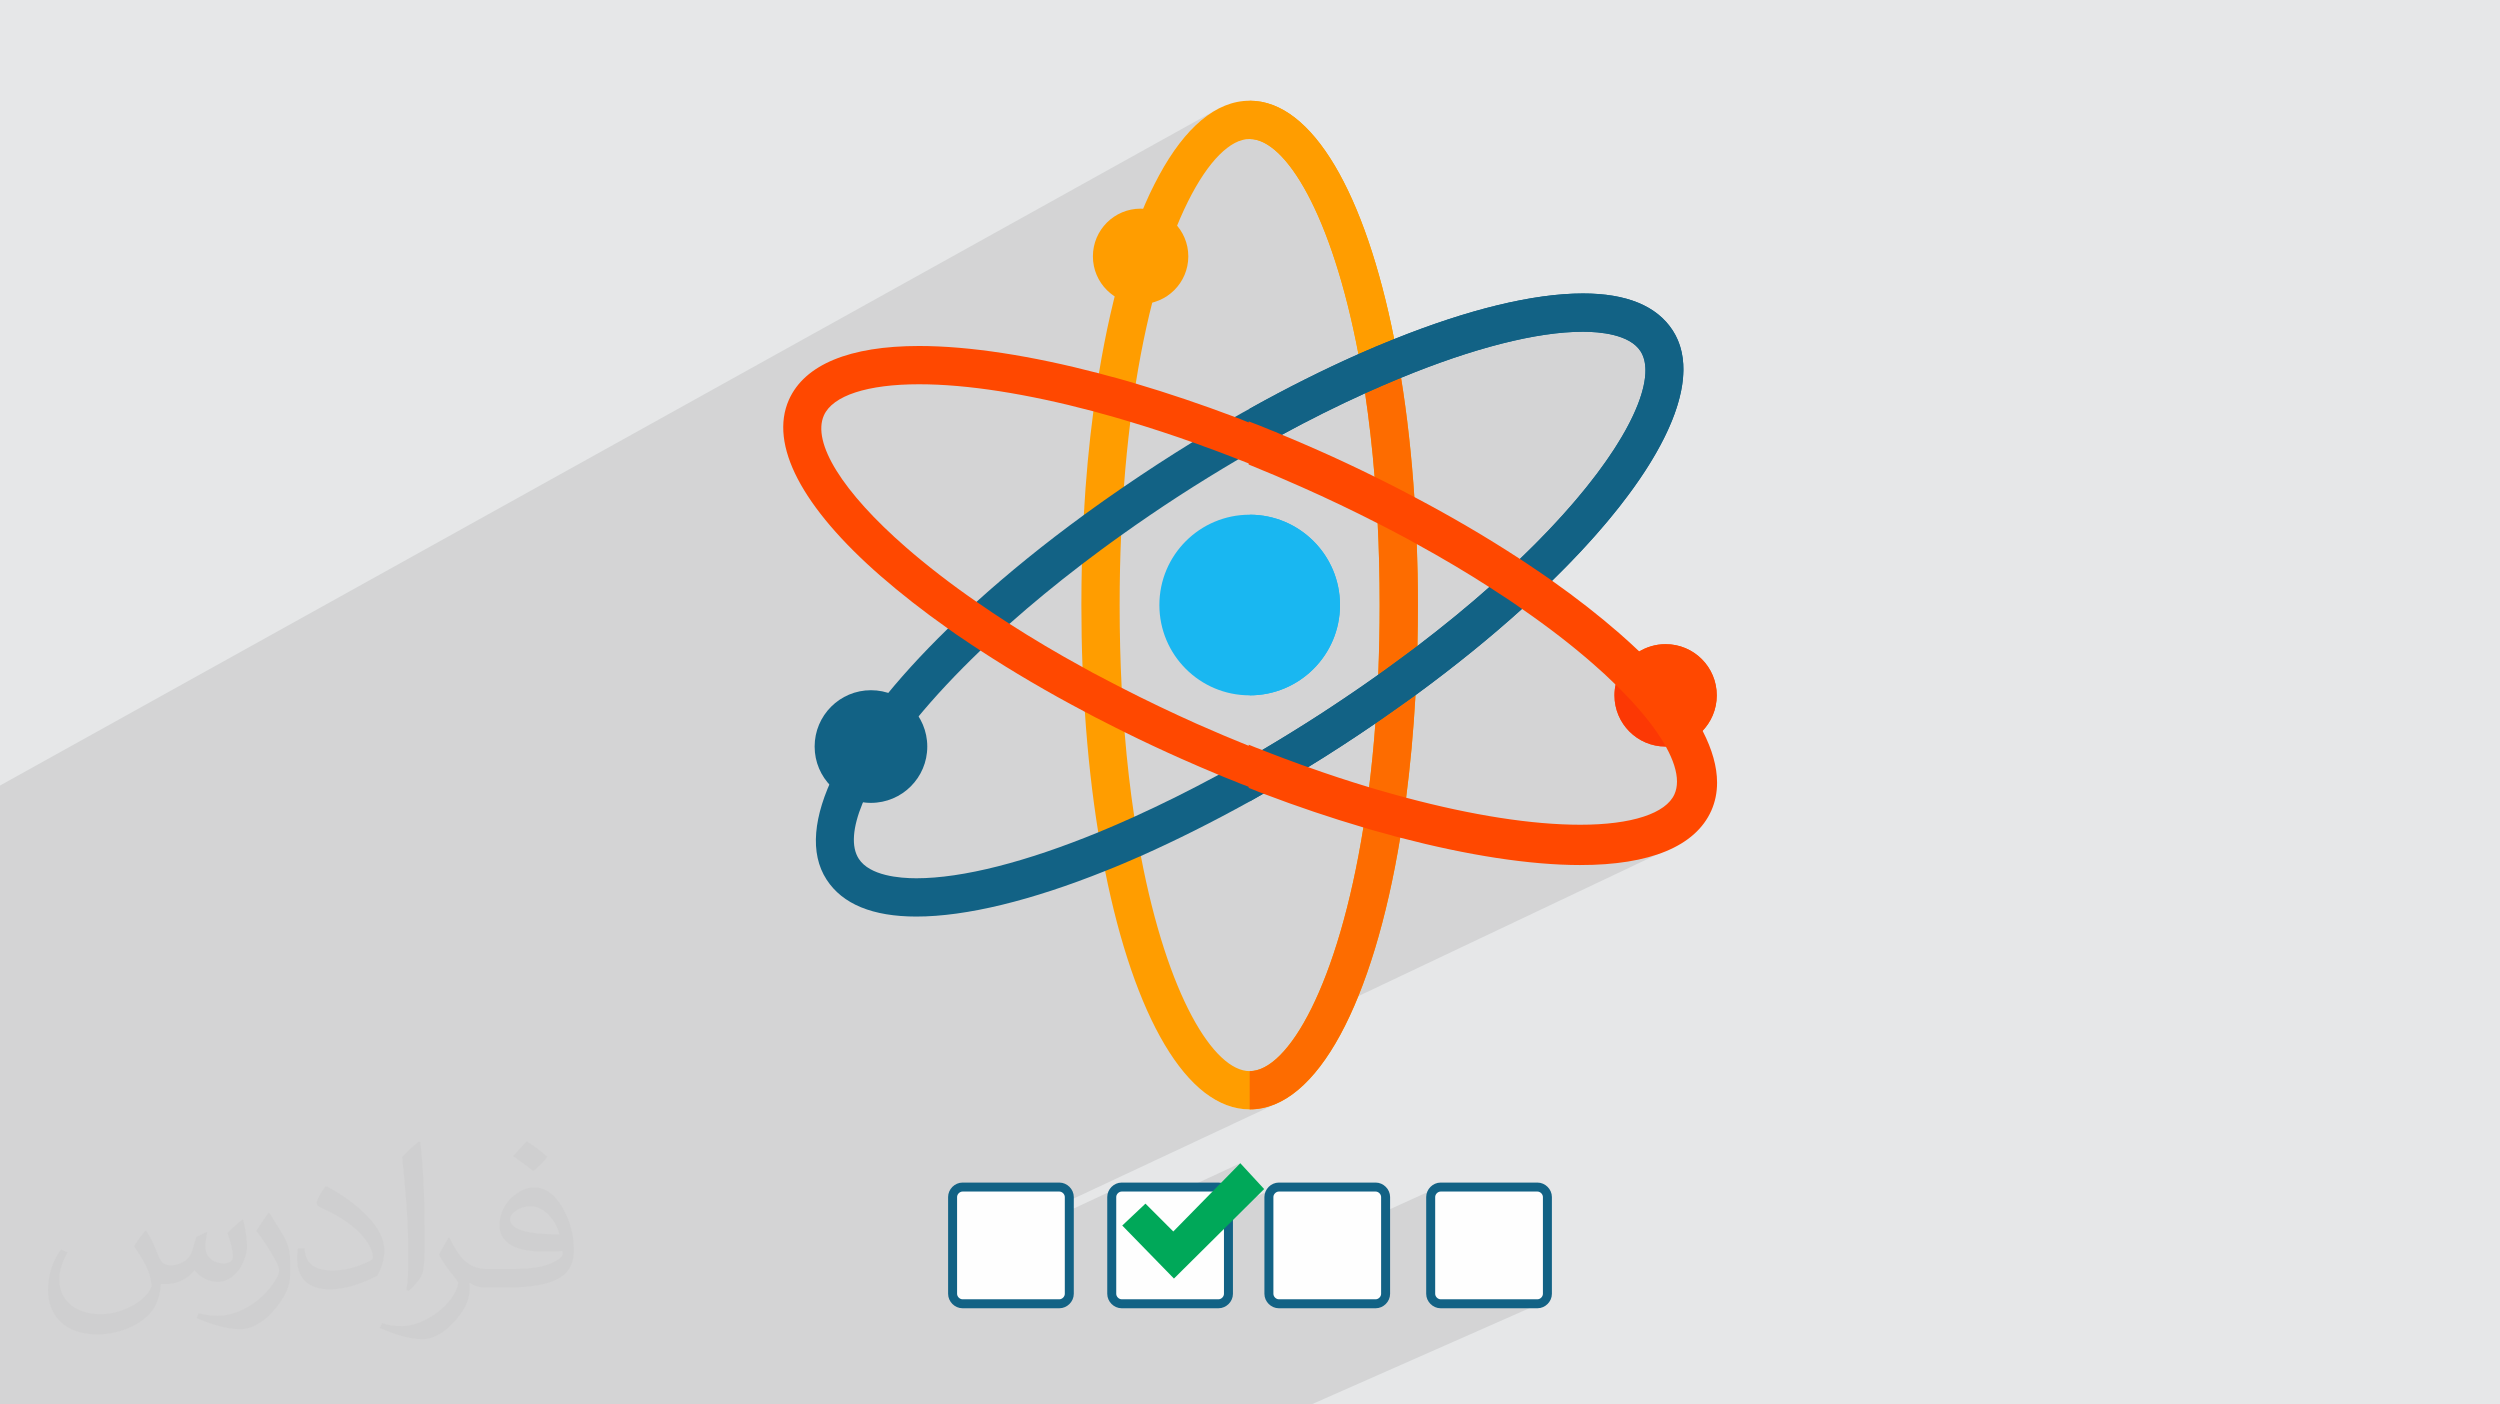 <?xml version="1.0" encoding="UTF-8"?>
<!DOCTYPE svg PUBLIC "-//W3C//DTD SVG 1.1//EN" "http://www.w3.org/Graphics/SVG/1.1/DTD/svg11.dtd">
<!-- Creator: CorelDRAW -->
<svg xmlns="http://www.w3.org/2000/svg" xml:space="preserve" width="94.192mm" height="52.917mm" version="1.1" style="shape-rendering:geometricPrecision; text-rendering:geometricPrecision; image-rendering:optimizeQuality; fill-rule:evenodd; clip-rule:evenodd"
viewBox="0 0 9419.16 5291.66"
 xmlns:xlink="http://www.w3.org/1999/xlink"
 xmlns:xodm="http://www.corel.com/coreldraw/odm/2003">
 <defs>
  <style type="text/css">
   <![CDATA[
    .str0 {stroke:#126285;stroke-width:33.86;stroke-miterlimit:22.926}
    .str1 {stroke:#FF4800;stroke-width:7.62;stroke-miterlimit:10}
    .fil4 {fill:#00A859}
    .fil0 {fill:#E6E7E8}
    .fil3 {fill:#FEFEFE}
    .fil7 {fill:#126285;fill-rule:nonzero}
    .fil5 {fill:#19B7F1;fill-rule:nonzero}
    .fil8 {fill:#1B95A2;fill-rule:nonzero}
    .fil12 {fill:#FC3804;fill-rule:nonzero}
    .fil10 {fill:#FC611F;fill-rule:nonzero}
    .fil9 {fill:#FD6C00;fill-rule:nonzero}
    .fil11 {fill:#FF4800;fill-rule:nonzero}
    .fil6 {fill:#FF9D00;fill-rule:nonzero}
    .fil2 {fill:#373435;fill-opacity:0.031}
    .fil1 {fill:#373435;fill-opacity:0.102}
   ]]>
  </style>
 </defs>
 <g id="Layer_x0020_1">
  <polygon class="fil0" points="-0,0 9419.16,0 9419.16,5291.66 -0,5291.66 "/>
  <polygon class="fil1" points="3670.16,5291.66 3619.67,5291.66 3396.4,5291.66 3279.45,5291.66 3173.49,5291.66 3166,5291.66 3083.91,5291.66 3034.36,5291.66 2817.63,5291.66 2808.13,5291.66 2716.55,5291.66 2692.28,5291.66 2514.48,5291.66 2465.93,5291.66 2388.44,5291.66 2337.31,5291.66 2070.75,5291.66 1937.8,5291.66 1890.21,5291.66 1872.95,5291.66 1679.69,5291.66 1571.25,5291.66 1509.1,5291.66 1508.07,5291.66 1507.05,5291.66 1506.01,5291.66 1505.92,5291.66 1504.95,5291.66 1503.89,5291.66 1502.82,5291.66 1502.64,5291.66 1500.64,5291.66 1499.55,5291.66 1499.28,5291.66 1498.43,5291.66 1497.33,5291.66 1496.21,5291.66 1495.81,5291.66 1495.07,5291.66 1493.91,5291.66 1492.77,5291.66 1492.27,5291.66 1491.61,5291.66 1490.43,5291.66 1489.25,5291.66 1488.66,5291.66 1488.07,5291.66 1486.87,5291.66 1485.68,5291.66 1484.95,5291.66 1481.99,5291.66 1481.15,5291.66 1480.76,5291.66 1478.24,5291.66 1477.28,5291.66 1474.4,5291.66 1473.31,5291.66 1473.12,5291.66 1471.82,5291.66 1470.5,5291.66 1469.27,5291.66 1469.19,5291.66 1467.86,5291.66 1466.49,5291.66 1465.16,5291.66 1465.12,5291.66 1463.8,5291.66 1462.44,5291.66 1461.06,5291.66 1460.93,5291.66 1459.69,5291.66 1458.29,5291.66 1456.89,5291.66 1455.48,5291.66 1454.08,5291.66 1452.64,5291.66 1452.24,5291.66 1451.21,5291.66 1449.77,5291.66 1448.32,5291.66 1447.79,5291.66 1446.85,5291.66 1445.38,5291.66 1443.9,5291.66 1443.24,5291.66 1442.43,5291.66 1440.92,5291.66 1439.42,5291.66 1438.62,5291.66 1437.9,5291.66 1436.39,5291.66 1434.87,5291.66 1433.92,5291.66 1433.31,5291.66 1431.77,5291.66 1430.22,5291.66 1429.13,5291.66 1428.67,5291.66 1427.09,5291.66 1425.51,5291.66 1424.26,5291.66 1422.18,5291.66 1419.31,5291.66 1418.82,5291.66 1415.43,5291.66 1414.27,5291.66 1411.99,5291.66 1411.3,5291.66 1408.52,5291.66 1405.03,5291.66 1403.99,5291.66 1401.48,5291.66 1398.74,5291.66 1397.91,5291.66 1394.31,5291.66 1393.38,5291.66 1390.64,5291.66 1387.98,5291.66 1386.97,5291.66 1383.26,5291.66 1382.47,5291.66 1379.49,5291.66 1375.71,5291.66 1371.89,5291.66 1364.14,5291.66 1360.22,5291.66 1359.72,5291.66 1356.26,5291.66 1353.86,5291.66 1352.25,5291.66 1348.22,5291.66 1347.9,5291.66 1344.17,5291.66 1341.88,5291.66 1340.07,5291.66 1331.92,5291.66 1331.78,5291.66 1329.6,5291.66 1327.58,5291.66 1323.34,5291.66 1319.09,5291.66 1317.01,5291.66 1314.79,5291.66 1310.62,5291.66 1310.45,5291.66 1306.07,5291.66 1301.68,5291.66 1297.6,5291.66 1297.25,5291.66 1292.79,5291.66 1288.6,5291.66 1288.3,5291.66 1284.31,5291.66 1283.76,5291.66 1279.19,5291.66 1277.55,5291.66 1274.59,5291.66 1270.71,5291.66 1269.97,5291.66 1265.32,5291.66 1260.62,5291.66 1256.85,5291.66 1255.9,5291.66 1251.14,5291.66 1249.81,5291.66 1246.36,5291.66 1242.68,5291.66 1241.52,5291.66 1236.68,5291.66 1235.52,5291.66 1231.79,5291.66 1226.9,5291.66 1221.94,5291.66 1220.97,5291.66 1216.97,5291.66 1213.57,5291.66 1211.96,5291.66 1206.93,5291.66 1206.11,5291.66 1201.86,5291.66 1198.59,5291.66 1196.77,5291.66 1191.62,5291.66 1191.01,5291.66 1186.46,5291.66 1176.06,5291.66 1175.64,5291.66 1170.81,5291.66 1167.85,5291.66 1165.53,5291.66 1160.21,5291.66 1160.01,5291.66 1154.87,5291.66 1152.08,5291.66 1149.51,5291.66 1144.1,5291.66 1140.08,5291.66 873.31,5291.66 676.81,5291.66 618.42,5291.66 543.12,5291.66 431.62,5291.66 405.39,5291.66 403.55,5291.66 329.3,5291.66 132.09,5291.66 123.98,5291.66 111.95,5291.66 105.49,5291.66 13.28,5291.66 -0,5291.66 -0,5211.8 -0,5208.85 -0,5200.41 -0,5199.03 -0,5177.77 -0,5175.48 -0,5159.86 -0,5140.85 -0,5110.47 -0,5091.18 -0,5034.07 -0,5029.87 -0,4994.18 -0,4993.56 -0,4987.66 -0,4984.63 -0,4981.06 -0,4977.95 -0,4973.47 -0,4971.62 -0,4966.62 -0,4964.25 -0,4963.74 -0,4957.54 -0,4957.48 -0,4956.5 -0,4950.49 -0,4947.7 -0,4944.17 -0,4940.09 -0,4936.95 -0,4933.81 -0,4928.23 -0,4926.84 -0,4920.54 -0,4919.64 -0,4919.53 -0,4918.29 -0,4912.17 -0,4910.91 -0,4910.71 -0,4905.11 -0,4904.19 -0,4902.6 -0,4897.93 -0,4895.19 -0,4892.25 -0,4889.08 -0,4888.32 -0,4881.06 -0,4880.82 -0,4880.63 -0,4878.79 -0,4873.49 -0,4871.05 -0,4865.95 -0,4863.53 -0,4858.51 -0,4855.98 -0,4849.91 -0,4848.79 -0,4842.28 -0,4841.34 -0,4841.09 -0,4834.73 -0,4834.24 -0,4830.35 -0,4826.8 -0,4823.48 -0,4819.16 -0,4815.88 -0,4811.66 -0,4808.6 -0,4808.2 -0,4801.56 -0,4801.25 -0,4794.92 -0,4794.62 -0,4789.73 -0,4787.53 -0,4782.71 -0,4780.3 -0,4775.58 -0,4772.85 -0,4768.65 -0,4768.4 -0,4767.08 -0,4765.99 -0,4761.76 -0,4757.6 -0,4754.54 -0,4750.29 -0,4747.8 -0,4742.76 -0,4740.82 -0,4736.05 -0,4733.26 -0,4728.83 -0,4727.44 -0,4722.28 -0,4717.1 -0,4715.55 -0,4710.26 -0,4708.63 -0,4703.37 -0,4703.32 -0,4702.05 -0,4696.26 -0,4696.25 -0,4689.81 -0,4687.18 -0,4683.38 -0,4678.03 -0,4676.74 -0,4671.81 -0,4669.95 -0,4665.09 -0,4662.93 -0,4658.52 -0,4655.81 -0,4639.58 -0,4639.1 -0,4634.06 -0,4632.34 -0,4631.51 -0,4627.52 -0,4625.94 -0,4620.83 -0,4620.4 -0,4614.68 -0,4609.33 -0,4608.65 -0,4604.6 -0,4602.14 -0,4598.22 -0,4595.81 -0,4591.82 -0,4589.31 -0,4585.39 -0,4581.45 -0,4580.28 -0,4578.94 -0,4573.8 -0,4571.84 -0,4566.68 -0,4565.33 -0,4565 -0,4559.96 -0,4558.35 -0,4553.12 -0,4552.05 -0,4546.21 -0,4545.95 -0,4545.11 -0,4539.71 -0,4539.63 -0,4539.43 -0,4539.03 -0,4533.25 -0,4533.15 -0,4533 -0,4532.75 -0,4532.57 -0,4526.75 -0,4526.66 -0,4526.52 -0,4520.64 -0,4520.45 -0,4520.4 -0,4520.24 -0,4514.25 -0,4479.01 -0,4405.71 -0,4395.14 -0,4382.17 -0,4371.42 -0,4353.19 -0,4352.22 -0,4346.58 -0,4286.31 -0,4257 -0,4237.08 -0,4214.07 -0,4196.45 -0,4191.61 -0,4180.42 -0,4178.82 -0,4172.55 -0,4092.02 -0,4067.6 -0,4051.42 -0,4039.26 -0,4038.15 -0,4030.07 -0,4028.56 -0,4028.39 -0,4026.96 -0,3932.71 -0,3858.61 -0,3755.48 -0,3635.98 -0,3499.19 -0,3493.46 -0,3402.98 -0,3338.4 -0,3239.5 -0,3225.84 -0,3157.67 -0,3143.75 -0,3129.63 -0,3120.45 -0,3106.3 -0,3087.2 -0,2959.68 4581.86,414.14 4568.36,422.13 4554.99,430.93 4541.73,440.52 4528.61,450.89 4515.62,462.04 4502.76,473.95 4490.03,486.63 4477.45,500.06 4465,514.23 4452.7,529.14 4440.55,544.78 4428.54,561.14 4416.68,578.21 4404.98,595.98 4393.44,614.46 4382.05,633.62 4370.83,653.46 4359.77,673.98 4348.88,695.16 4341.36,710.46 4650.81,539.69 4659.26,535.47 4667.64,531.89 4675.95,528.96 4684.19,526.67 4692.36,525.04 4700.44,524.06 4708.43,523.73 4721.14,524.56 4734.07,527.03 4747.19,531.14 4760.49,536.89 4773.94,544.26 4787.52,553.26 4801.22,563.86 4815,576.08 4828.86,589.9 4842.76,605.31 4856.68,622.3 4870.62,640.88 4884.54,661.04 4898.42,682.76 4912.24,706.04 4925.99,730.87 4939.64,757.26 4953.16,785.18 4966.55,814.64 4979.77,845.63 4992.81,878.14 5005.64,912.16 5018.25,947.69 5030.61,984.73 5042.7,1023.25 5054.5,1063.27 5065.99,1104.77 5077.16,1147.74 5087.97,1192.18 5098.4,1238.08 5108.44,1285.44 5118.07,1334.25 4490.89,1665.59 4492.29,1666.09 4484.21,1671.1 4476.13,1676.11 4468.05,1681.14 4459.98,1686.17 4451.9,1691.22 4443.82,1696.28 4435.74,1701.35 4427.66,1706.44 4419.59,1711.55 4411.51,1716.68 4403.43,1721.82 4395.35,1726.99 4387.27,1732.18 4379.19,1737.39 4371.11,1742.62 4363.03,1747.88 4354.83,1753.23 4346.66,1758.57 4338.51,1763.92 4330.38,1769.27 4322.28,1774.61 4314.2,1779.96 4306.14,1785.31 4298.11,1790.67 4290.09,1796.02 4282.1,1801.38 4274.13,1806.75 4266.17,1812.11 4258.24,1817.49 4250.32,1822.86 4242.41,1828.25 4234.53,1833.64 4085,1912.53 4084.86,1914.78 4084.11,1927.53 4083.38,1940.31 4069.45,1950.51 4055.61,1960.72 4041.84,1970.93 4028.15,1981.14 4014.55,1991.37 4001.02,2001.59 3987.58,2011.82 3974.22,2022.05 3960.94,2032.29 3947.75,2042.53 3934.63,2052.77 3921.6,2063.01 3908.66,2073.26 3895.8,2083.5 3883.02,2093.74 3870.33,2103.99 3857.73,2114.23 3845.21,2124.47 3832.78,2134.71 3820.43,2144.95 3808.17,2155.18 3796,2165.41 3783.92,2175.64 3771.93,2185.86 3760.02,2196.08 3751.75,2203.23 4886.23,1607.74 4906.34,1597.2 4926.39,1586.8 4946.4,1576.53 4966.35,1566.41 4986.25,1556.43 5006.09,1546.59 5025.87,1536.89 5045.6,1527.34 5065.26,1517.93 5084.86,1508.66 5104.4,1499.53 5123.87,1490.55 5143.27,1481.71 5144.98,1493.47 5278.72,1423.33 5303.93,1413.07 5328.96,1403.09 5353.8,1393.41 5378.45,1384.01 5402.9,1374.91 5427.14,1366.11 5451.17,1357.61 5474.98,1349.41 5498.57,1341.51 5521.92,1333.92 5545.04,1326.64 5567.91,1319.68 5590.54,1313.03 5612.9,1306.69 5635,1300.68 5656.83,1294.99 5678.38,1289.62 5699.65,1284.59 5720.63,1279.88 5741.31,1275.5 5761.69,1271.46 5781.76,1267.76 5801.51,1264.4 5820.94,1261.38 5840.04,1258.71 5858.81,1256.38 5877.23,1254.41 5895.31,1252.79 5913.03,1251.53 5930.39,1250.62 5947.38,1250.07 5964,1249.89 5976.39,1250.01 5989.77,1250.42 6003.94,1251.19 6018.74,1252.38 6033.99,1254.05 6049.51,1256.27 6065.13,1259.11 6080.66,1262.63 6095.94,1266.91 6110.79,1271.99 6125.03,1277.95 6138.48,1284.86 6150.97,1292.78 6162.32,1301.78 6172.36,1311.92 6180.9,1323.26 6181.32,1323.9 6181.73,1324.55 6182.13,1325.2 6182.53,1325.86 6182.93,1326.52 6183.32,1327.19 6183.71,1327.86 6184.09,1328.53 6184.18,1328.68 6184.2,1328.73 6184.29,1328.89 6184.66,1329.54 6185.02,1330.2 6185.37,1330.87 6185.72,1331.53 6186.07,1332.2 6186.41,1332.88 6186.75,1333.56 6187.08,1334.25 6187.15,1334.38 6187.19,1334.47 6187.52,1335.16 6187.85,1335.86 6188.16,1336.56 6188.48,1337.26 6188.79,1337.97 6189.09,1338.68 6189.39,1339.39 6189.69,1340.11 6189.8,1340.35 6189.85,1340.49 6189.89,1340.59 6190.17,1341.28 6190.44,1341.97 6190.71,1342.66 6190.97,1343.36 6191.23,1344.06 6191.48,1344.77 6191.73,1345.48 6191.98,1346.19 6192.13,1346.58 6192.19,1346.78 6192.22,1346.86 6192.44,1347.52 6192.66,1348.19 6192.87,1348.86 6193.08,1349.53 6193.29,1350.2 6193.49,1350.88 6193.69,1351.56 6193.89,1352.24 6194.14,1353.08 6194.21,1353.35 6194.41,1354.08 6194.61,1354.82 6194.8,1355.56 6194.99,1356.31 6195.18,1357.06 6195.36,1357.81 6195.54,1358.57 6195.71,1359.33 6195.96,1360.44 6196.1,1361.12 6196.25,1361.8 6196.39,1362.48 6196.52,1363.17 6196.66,1363.85 6196.79,1364.54 6196.91,1365.23 6197.04,1365.93 6197.33,1367.64 6197.44,1368.36 6197.56,1369.08 6197.67,1369.8 6197.77,1370.52 6197.88,1371.24 6197.98,1371.97 6198.07,1372.7 6198.17,1373.43 6198.34,1374.9 6198.9,1380.58 6199.07,1382.76 6199.12,1383.48 6199.17,1384.2 6199.21,1384.92 6199.25,1385.64 6199.28,1386.36 6199.31,1387.09 6199.34,1387.82 6199.37,1388.55 6199.42,1390.08 6199.45,1391.42 6199.49,1395.95 6199.43,1400.52 6199.34,1403.47 6199.12,1408.19 6198.93,1411.08 6198.57,1415.8 6198.27,1418.8 6197.74,1423.75 6197.63,1424.67 6197.51,1425.6 6197.39,1426.54 6197.27,1427.47 6197.14,1428.41 6197.01,1429.35 6196.88,1430.3 6196.74,1431.24 6196.61,1432.13 6196.47,1433.03 6196.33,1433.93 6196.19,1434.83 6196.04,1435.73 6195.89,1436.63 6195.74,1437.54 6195.58,1438.45 6195.49,1439 6194.28,1445.53 6193.88,1447.57 6192.56,1453.82 6192.05,1456.06 6190.5,1462.69 6190.33,1463.33 6189.66,1466.01 6188.96,1468.7 6188.24,1471.41 6187.5,1474.13 6186.73,1476.88 6185.93,1479.64 6185.11,1482.42 6184.27,1485.21 6183.13,1488.93 6181.16,1495.04 6180.17,1498.04 6177.83,1504.86 6176.9,1507.49 6174.36,1514.49 6173.66,1516.34 6170.74,1524.02 6170.29,1525.18 6169.83,1526.34 6169.37,1527.5 6168.9,1528.67 6168.43,1529.84 6167.96,1531.01 6167.48,1532.18 6167,1533.36 6163.04,1542.83 6163.03,1542.85 6162.57,1543.92 6162.11,1544.99 6161.65,1546.06 6161.18,1547.14 6160.7,1548.22 6160.23,1549.3 6159.75,1550.38 6159.27,1551.46 6158.43,1553.36 6154.81,1561.35 6153.65,1563.83 6149.87,1571.88 6148.72,1574.25 6144.85,1582.21 6139.72,1592.4 6136.1,1599.37 6133.8,1603.77 6129.73,1611.35 6128.06,1614.45 6123.6,1622.55 6121.34,1626.57 6117.43,1633.48 6114.54,1638.48 6110.57,1645.32 6104.04,1656.3 6103.78,1656.73 6099.48,1663.76 6096.68,1668.34 6091.68,1676.34 6089.1,1680.44 6083.84,1688.68 6081.39,1692.46 6075.89,1700.9 6075.54,1701.43 6074.64,1702.8 6073.73,1704.18 6072.82,1705.56 6071.9,1706.94 6070.98,1708.32 6070.06,1709.7 6069.13,1711.09 6068.2,1712.47 6067.83,1713.02 6059.87,1724.73 6059.39,1725.43 6055.6,1730.89 6050.37,1738.41 6046.19,1744.32 6040.63,1752.13 6036.27,1758.17 6031.55,1764.66 6026.31,1771.81 6025.66,1772.7 6016.87,1784.5 6016.51,1784.97 6015.17,1786.73 6005.9,1798.94 6004.26,1801.07 5995.35,1812.58 5991.56,1817.41 5983.94,1827.06 5980.21,1831.74 5972.22,1841.66 5968.38,1846.41 5959.82,1856.86 5956.85,1860.48 5956.54,1860.85 5956.14,1861.34 5944.04,1875.82 5942.74,1877.35 5932.26,1889.69 5927.48,1895.26 5919.2,1904.83 5914.71,1909.99 5904.52,1921.58 5901.85,1924.61 5890.37,1937.45 5888.05,1940.05 5887.82,1940.3 5886.1,1942.2 5873.92,1955.6 5871.18,1958.58 5860.12,1970.58 5853.75,1977.41 5847.33,1984.26 5838.86,1993.23 5831.45,2001.02 5825.55,2007.2 5812.51,2020.68 5810.39,2022.88 5810.26,2023.01 5796.47,2037.09 5795.3,2038.27 5789.92,2043.69 5778.45,2055.21 5774.13,2059.52 5763.55,2069.99 5756.14,2077.29 5747.47,2085.75 5740.07,2092.95 5738.05,2094.91 5736.03,2096.86 5734,2098.82 5731.96,2100.78 5729.92,2102.75 5727.88,2104.71 5725.83,2106.68 5723.77,2108.64 5574.26,2184.01 5581.41,2188.49 5597.9,2198.93 5614.26,2209.4 5598.75,2223.12 5583.03,2236.87 5567.09,2250.67 5550.94,2264.52 5534.58,2278.4 5518,2292.33 5501.2,2306.29 5484.2,2320.3 5466.97,2334.35 5449.54,2348.45 5431.89,2362.58 5414.02,2376.76 5395.94,2390.98 5377.65,2405.24 5359.14,2419.54 5340.42,2433.89 5193.97,2507.29 5193.85,2510.57 5193.23,2526.5 5192.57,2542.35 5179.65,2551.53 5166.64,2560.72 5153.53,2569.92 5140.34,2579.12 5127.05,2588.33 5113.66,2597.55 5100.19,2606.78 5086.63,2616.02 5082.1,2619.09 5737.27,2291.54 5755.58,2304.28 5773.68,2317.04 5791.58,2329.83 5809.25,2342.63 5826.71,2355.46 5843.95,2368.3 5860.96,2381.15 5877.75,2394.02 5894.3,2406.89 5910.62,2419.77 5926.7,2432.66 5942.54,2445.55 5958.14,2458.44 5973.49,2471.32 5988.59,2484.2 6003.43,2497.08 6014.72,2506.94 6025.82,2516.79 6033.71,2523.89 6196.06,2444.08 6184.2,2449.93 6172.84,2456.53 6034.45,2524.56 6036.74,2526.62 6047.45,2536.44 6057.96,2546.21 6068.25,2555.94 6078.32,2565.62 6088.15,2575.23 6086.87,2580.59 6085.76,2586.02 6084.82,2591.52 6084.05,2597.07 6083.45,2602.68 6083.02,2608.34 6082.77,2614.05 6082.68,2619.81 6083.67,2639.53 6086.59,2658.69 6091.33,2677.18 6097.81,2694.91 6105.91,2711.78 6115.56,2727.69 6126.65,2742.55 6139.08,2756.27 6152.76,2768.73 6167.6,2779.84 6183.49,2789.52 6200.34,2797.65 6218.06,2804.15 6236.54,2808.91 6255.7,2811.83 6275.43,2812.83 6280.56,2812.54 6281.83,2814.86 6282.44,2815.97 6283.09,2817.17 6284.27,2819.39 6284.32,2819.48 6285.54,2821.78 6286.07,2822.78 6286.73,2824.07 6287.82,2826.17 6287.91,2826.35 6290.2,2830.89 6291.19,2832.88 6291.32,2833.15 6292.42,2835.41 6292.81,2836.21 6293.5,2837.65 6294.39,2839.53 6294.56,2839.89 6295.6,2842.12 6295.93,2842.83 6296.62,2844.34 6297.43,2846.11 6297.62,2846.55 6298.6,2848.76 6299.56,2850.95 6300.29,2852.62 6300.51,2853.14 6301.43,2855.32 6301.65,2855.84 6302.33,2857.5 6302.97,2859.06 6303.21,2859.66 6304.08,2861.82 6304.25,2862.25 6304.92,2863.97 6305.74,2866.11 6306.55,2868.24 6306.68,2868.58 6307.33,2870.36 6307.83,2871.72 6308.1,2872.48 6308.84,2874.59 6308.93,2874.84 6309.57,2876.69 6309.62,2876.83 6310.27,2878.78 6310.95,2880.86 6311.01,2881.02 6311.62,2882.93 6312.26,2884.99 6312.89,2887.05 6312.92,2887.13 6313.49,2889.1 6313.8,2890.15 6314.08,2891.14 6314.64,2893.16 6315.18,2895.19 6315.44,2896.15 6315.71,2897.2 6315.73,2897.26 6316.7,2901.19 6316.91,2902.06 6317.16,2903.18 6317.57,2904.99 6317.6,2905.15 6318.02,2907.12 6318.19,2907.9 6318.43,2909.08 6318.77,2910.78 6318.81,2911.03 6319.17,2912.97 6319.83,2916.82 6320.13,2918.73 6320.41,2920.63 6320.62,2922.13 6320.67,2922.53 6320.91,2924.41 6320.98,2924.92 6321.13,2926.28 6321.28,2927.68 6321.33,2928.15 6321.51,2930 6321.55,2930.43 6321.66,2931.85 6321.76,2933.15 6321.8,2933.69 6321.91,2935.51 6321.99,2936.96 6322.01,2937.33 6322.06,2938.53 6322.08,2939.14 6322.14,2940.93 6322.14,2941.19 6322.17,2942.72 6322.18,2943.83 6322.18,2944.5 6322.18,2945.35 6322.17,2946.2 6322.17,2946.45 6322.16,2947.04 6322.14,2947.88 6322.12,2948.72 6322.12,2949.04 6322.1,2949.56 6322.07,2950.39 6322.03,2951.22 6322.02,2951.61 6321.99,2952.05 6321.95,2952.88 6321.9,2953.71 6321.87,2954.16 6321.84,2954.53 6321.78,2955.35 6321.72,2956.17 6321.68,2956.69 6321.65,2956.99 6321.58,2957.8 6321.5,2958.61 6321.44,2959.19 6321.41,2959.42 6321.33,2960.23 6321.23,2961.03 6321.13,2961.83 6321.03,2962.63 6320.92,2963.43 6320.83,2964.14 6320.81,2964.22 6320.7,2965.01 6320.57,2965.8 6320.45,2966.57 6320.45,2966.59 6320.31,2967.37 6320.18,2968.16 6320.04,2968.94 6320.03,2968.99 6319.89,2969.71 6319.74,2970.49 6319.58,2971.26 6319.56,2971.38 6319.42,2972.03 6319.04,2973.75 6318.91,2974.33 6318.54,2975.85 6318.48,2976.09 6318.35,2976.6 6317.87,2978.41 6317.75,2978.86 6317.54,2979.6 6317.33,2980.34 6317.22,2980.71 6317.11,2981.08 6316.88,2981.82 6316.65,2982.56 6316.52,2982.98 6316.42,2983.29 6316.18,2984.02 6315.94,2984.75 6315.77,2985.23 6315.69,2985.48 6315.43,2986.2 6315.17,2986.92 6314.98,2987.46 6314.91,2987.64 6314.64,2988.35 6314.13,2989.66 6314.09,2989.78 6313.8,2990.49 6313.52,2991.19 6313.25,2991.84 6313.22,2991.9 6312.92,2992.6 6312.62,2993.29 6312.31,2993.99 6308.91,3000.88 6304.95,3007.58 6300.43,3014.09 6295.36,3020.4 6289.73,3026.53 6283.57,3032.45 6276.88,3038.18 6269.66,3043.71 6261.91,3049.04 6253.65,3054.16 6244.88,3059.08 6235.61,3063.78 5842.51,3251.54 5842.92,3251.57 5862.06,3252.73 5880.96,3253.68 5899.62,3254.42 5918.05,3254.95 5936.22,3255.27 5954.15,3255.38 5978.39,3255.17 6002.08,3254.56 6025.23,3253.54 6047.83,3252.11 6069.88,3250.28 6091.37,3248.04 6112.3,3245.4 6132.67,3242.36 6152.48,3238.92 6171.71,3235.09 6190.37,3230.85 6208.46,3226.22 6225.97,3221.2 6242.89,3215.79 6259.23,3209.98 6274.98,3203.79 6290.14,3197.2 4914.29,3849.58 4911.61,3854.41 4896.84,3879.15 4882,3902.11 4867.13,3923.27 4852.24,3942.64 4837.37,3960.2 4822.54,3975.95 4807.78,3989.87 4793.11,4001.96 4778.55,4012.22 4764.14,4020.63 4547.59,4122.82 4558.97,4131.04 4579.52,4143.81 4600.36,4154.7 4621.47,4163.67 4642.84,4170.7 4664.46,4175.75 4686.33,4178.81 4708.43,4179.83 4732.22,4178.64 4755.74,4175.11 4778.98,4169.26 4801.92,4161.13 4824.55,4150.75 3589.06,4729.37 3589.06,4766.63 4211.88,4475.48 4205.53,4479.03 4199.94,4483.68 4195.28,4489.27 4191.74,4495.63 4189.48,4502.57 4188.69,4509.92 4188.69,4607.56 4672.98,4382.51 4584.76,4472.44 4188.69,4656.05 4188.69,4759.25 4803.93,4475.48 4797.59,4479.03 4792.01,4483.68 4787.36,4489.27 4783.83,4495.63 4781.58,4502.57 4780.79,4509.92 4780.79,4763.38 5413.56,4475.48 5407.21,4479.03 5401.62,4483.68 5396.96,4489.27 5393.42,4495.63 5391.16,4502.57 5390.37,4509.92 5390.37,4874.69 5391.16,4882.04 5393.42,4888.99 5396.96,4895.34 5401.62,4900.94 5407.21,4905.59 5413.56,4909.13 5420.5,4911.39 5427.83,4912.18 5792.64,4912.18 5799.99,4911.39 5806.93,4909.13 4940.44,5291.66 4933.2,5291.66 4575.3,5291.66 4456.15,5291.66 4342.5,5291.66 4335.16,5291.66 3977.25,5291.66 3859.24,5291.66 3761.69,5291.66 3754.26,5291.66 "/>
  <path class="fil2" d="M550.85 4636.82c17.98,27.25 29.64,53.44 41.02,82.55 8.46,16.94 12.95,48.16 52.65,48.16 11.63,0 28.32,-3.43 43.13,-11.63 16.66,-8.74 29.36,-21.97 35.99,-42.06l15.87 -53.44 38.63 -19.05 2.64 2.64c-5.28,20.12 -6.6,39.42 -6.6,54.51 0,44.7 38.63,61.65 69.32,61.65 17.98,0 34.14,-8.74 34.14,-25.15 0,-21.16 -8.99,-57.15 -20.65,-89.43 17.98,-17.98 35.99,-35.99 56.62,-50.55l3.17 1.6c8.99,38.1 14.02,75.67 14.02,100.81 0,24.61 -10.85,51.87 -19.84,69.6 -18.52,34.92 -51.33,62.71 -91.01,62.71 -30.15,0 -63.75,-15.09 -86.79,-43.13l-1.32 0c-21.69,27 -55.3,51.33 -109.02,51.33l-16.66 0c-2.64,35.46 -10.31,60.58 -21.97,83.08 -32,62.43 -127,106.63 -216.43,106.63 -124.36,0 -186.79,-71.7 -186.79,-167.21 0,-59 19.3,-113.77 48.95,-152.65l24.33 10.06c-18.52,35.46 -30.96,68.78 -30.96,101.6 0,89.43 72.77,132.03 156.64,132.03 77.8,0 174.09,-49.48 191.57,-106.88 -6.6,-62.71 -30.15,-92.07 -66.14,-149.22 10.85,-19.05 24.87,-38.1 42.34,-58.47l3.17 0 0 0 0 0 -0.02 -0.09zm1434.31 -336.55c26.19,16.41 51.87,35.71 76.99,57.94 -14.02,19.84 -31.5,37.85 -53.19,53.72 -25.15,-20.37 -50.27,-37.85 -75.95,-56.36 17.45,-19.58 34.67,-38.35 52.12,-55.3l0 0 0 0 0 0 0 0 0 0 0.03 0zm13.49 244.48c-42.34,0 -76.99,27.79 -76.99,48.41 0,44.2 84.66,57.94 186,57.4 -12.7,-51.87 -57.15,-105.84 -109.02,-105.84l0.01 0.03zm-95 236.55c55.04,0 103.2,-1.6 139.95,-10.85 41.02,-10.31 75.67,-30.96 75.67,-45.24 0,-3.71 0,-8.2 -1.32,-11.91 -23.01,2.11 -49.48,2.11 -72.49,2.11 -74.6,0 -131.75,-16.94 -154.25,-58.75 -5.56,-11.63 -9.52,-24.61 -9.52,-39.42 0,-40.49 17.45,-79.91 48.16,-107.16 25.65,-22.48 53.97,-36.5 82.8,-36.5 52.12,0 93.65,41.81 122.76,107.7 15.87,35.99 26.72,77.52 26.72,129.92 0,34.92 -9.52,64.29 -31.22,85.98 -40.49,39.17 -115.09,53.97 -229.39,53.97l-51.87 0 0 0 -13.49 0c-28.32,0 -48.69,-5.03 -64.82,-17.45l-2.64 0c0.79,6.6 1.32,12.95 1.32,19.05 0,25.65 -8.46,58.47 -25.65,84.66 -50.8,75.41 -105.84,108.2 -153.47,108.2 -48.16,0 -107.16,-18.52 -160.35,-42.6l9.52 -18.52c17.2,7.14 41.02,11.91 73.81,11.91 85.98,0 198.96,-82.55 212.98,-163.25 -3.17,-6.6 -8.99,-15.34 -17.2,-24.61 -25.15,-29.9 -41.02,-54.76 -55.83,-80.95 12.7,-25.15 24.33,-45.24 35.18,-63.5l4.5 -0.53c36.78,74.88 70.1,117.73 144.45,117.73l11.63 0 0 0 53.97 0 0 0 0 0 0 0 0 0 0 0 0.09 0.01zm-372.54 79.12c6.35,-34.39 6.88,-73.02 6.88,-109.02l0 -53.44c0,-99.75 -12.7,-244.73 -23.01,-339.19 17.98,-19.3 43.13,-42.06 62.97,-57.4l5.82 1.6c13.49,118.8 16.66,256.39 16.66,383.64 0,33.35 -1.32,65.89 -4.5,89.69 -1.85,30.15 -19.3,52.91 -56.62,87.83l-8.2 -3.71zm-383.38 -157.43c1.85,46.84 24.87,83.62 105.31,83.62 50.01,0 92.33,-12.95 139.17,-35.18 8.46,-3.71 12.95,-8.74 12.95,-12.95 0,-29.36 -22.48,-68.25 -60.32,-103.71 -36.78,-33.35 -85.47,-62.71 -130.96,-82.3 -15.62,-6.6 -20.65,-13.49 -20.65,-20.12 0,-13.49 17.98,-41.81 32.82,-62.18l5.03 -0.53c52.12,27.25 110.34,67.74 153.47,112.7 39.17,41.53 63.5,83.62 63.5,129.39 0,33.86 -10.31,65.61 -27,95.25 -57.15,28.83 -118.01,50.8 -178.33,50.8 -73.28,0 -123.29,-34.39 -123.29,-115.09 0,-8.74 0,-22.22 3.17,-39.7l25.15 0 0 0 0 0 0 0 0 0 0 0 -0.02 0zm-132.57 -133.1l45.52 73.56c16.66,27.25 32.28,56.9 32.28,103.71l0 59.79c0,48.41 -30.96,100.28 -80.95,151.61 -39.17,34.67 -73.81,49.48 -105.84,49.48 -47.62,0 -102.13,-14.81 -165.1,-41.81l7.14 -18.52c19.84,5.28 42.85,9.78 71.17,9.78 90.5,-0.53 183.08,-66.67 225.42,-147.37 5.03,-9.27 6.88,-17.98 6.88,-24.08 0,-9.27 -5.03,-19.58 -8.99,-28.83 -23.01,-43.38 -48.69,-83.08 -76.99,-119.86 14.81,-23.29 29.64,-45.77 45.77,-68l3.71 0.53 0 0 0 0 0 0 0 0 0 0 -0.02 0.01z"/>
  <g id="_1936719868496">
   <g>
    <path class="fil3 str0" d="M5792.64 4472.44l-364.81 0c-19.94,0 -37.46,17.48 -37.46,37.48l0 364.77c0,20 17.52,37.49 37.46,37.49l364.81 0c20,0 37.46,-17.49 37.46,-37.49l0 -364.77c0,-20 -17.49,-37.48 -37.46,-37.48z"/>
    <path class="fil3 str0" d="M5183.05 4472.44l-364.83 0c-20,0 -37.43,17.48 -37.43,37.48l0 364.77c0,20 17.49,37.49 37.43,37.49l364.83 0c20,0 37.43,-17.49 37.43,-37.49l0 -364.77c0,-20 -17.49,-37.48 -37.43,-37.48z"/>
    <path class="fil3 str0" d="M4590.92 4472.44l-364.77 0c-19.94,0 -37.46,17.48 -37.46,37.48l0 364.77c0,20 17.49,37.49 37.46,37.49l364.77 0c20,0 37.49,-17.49 37.49,-37.49l0 -364.77c0,-20 -17.49,-37.48 -37.49,-37.48z"/>
    <path class="fil3 str0" d="M3991.3 4472.44l-364.78 0c-19.97,0 -37.46,17.48 -37.46,37.48l0 364.77c0,20 17.49,37.49 37.46,37.49l364.78 0c19.94,0 37.46,-17.49 37.46,-37.49l0 -364.77c0,-20 -17.47,-37.48 -37.46,-37.48z"/>
    <polygon class="fil4" points="4672.98,4382.51 4762.88,4479.93 4423.06,4817.21 4228.24,4617.35 4315.67,4534.91 4420.56,4639.82 "/>
   </g>
   <g>
    <path class="fil5" d="M5048.67 2279.46c0,188.06 -152.59,340.35 -340.24,340.35 -188.01,0 -340.27,-152.29 -340.27,-340.35 0,-188.01 152.26,-340.25 340.27,-340.25 187.65,0 340.24,152.24 340.24,340.25z"/>
    <path class="fil6" d="M4477.14 965.88c0,99.26 -80.51,179.71 -179.77,179.71 -99.22,0 -179.67,-80.45 -179.67,-179.71 0,-99.28 80.45,-179.76 179.67,-179.76 99.26,0 179.77,80.48 179.77,179.76z"/>
    <path class="fil7" d="M3493.68 2812.73c0,117.21 -94.97,212.21 -212.19,212.21 -117.21,0 -212.23,-95 -212.23,-212.21 0,-117.26 95.02,-212.26 212.23,-212.26 117.22,0 212.19,95 212.19,212.26z"/>
    <path class="fil8" d="M5230.14 2515.32c-0.72,15.75 -1.43,31.06 -2.17,46.06 -1.46,30.95 -2.91,61.3 -4.76,91.27 -1.08,15.65 -2.17,31.36 -3.28,46.71 -6.93,97.83 -16.05,191.68 -27.36,280.76 -1.85,12.43 -3.33,24.45 -5.1,36.47 -3.3,24.09 -6.58,47.5 -10.26,70.85 -1.81,12.43 -3.63,24.5 -5.46,36.47 -95.28,588.98 -283.65,948.25 -463.32,948.25 -167.59,0 -342.81,-312.57 -442.86,-832.88 -2.59,-12.02 -4.76,-24.09 -6.96,-36.46 -4.35,-24.1 -8.74,-48.9 -12.79,-73.74 -2.17,-12.37 -3.98,-24.44 -5.81,-36.92 -16.81,-109.85 -30.69,-227.81 -40.19,-352.31 -1.4,-13.86 -2.53,-28.13 -3.28,-42.34 -2.17,-27.02 -3.98,-54.76 -5.46,-82.87 -0.73,-13.86 -1.45,-28.07 -2.2,-42.33 -4.38,-94.26 -6.93,-192.08 -6.93,-292.85 0,-80.64 1.47,-159.14 4.4,-235.46 0.69,-15.75 1.45,-31.06 2.18,-46.41 1.46,-30.65 2.94,-60.95 4.75,-90.92 1.09,-15.65 2.19,-31.36 3.26,-46.71 6.96,-97.83 16.09,-191.68 27.75,-280.76 1.46,-12.43 2.93,-24.79 4.74,-36.87 3.31,-24.1 6.6,-47.45 10.26,-70.85 1.8,-12.42 3.65,-24.45 5.45,-36.48 95.32,-588.57 284.05,-947.8 463.69,-947.8 167.58,0 342.83,312.53 442.49,832.84 2.58,11.67 4.75,23.7 7.34,36.07 4,24.15 8.38,48.94 12.38,73.78 2.18,12.42 4.04,24.85 5.86,37.21 17.18,109.91 30.64,227.52 40.52,352.03 1.11,13.86 2.19,28.11 2.91,42.33 2.2,26.98 4.04,54.75 5.49,82.88 0.72,13.8 1.46,27.72 2.19,41.97 4.38,94.56 6.94,192.04 6.94,293.15 0,80.74 -1.46,159.6 -4.41,235.86zm70.13 -490.7c-0.37,-14.21 -1.09,-28.07 -1.85,-41.99 -1.45,-28.06 -2.91,-55.84 -4.73,-83.22 -0.72,-14.25 -1.83,-28.52 -2.56,-42.38 -10.95,-147.51 -26.65,-287.68 -47.83,-418.79 -1.82,-12.38 -3.66,-24.8 -5.85,-37.22 -3.98,-24.79 -8.39,-48.89 -13.15,-72.98 -2.17,-12.07 -4.37,-24.1 -6.54,-36.17 -104.43,-529.74 -291.72,-875.86 -509.33,-875.86 -234.74,0 -433.73,401.21 -531.97,1000.42 -1.8,11.97 -3.99,24 -5.83,36.12 -3.64,23.3 -6.93,47.1 -10.21,70.8 -1.83,12.07 -3.28,24.14 -4.76,36.52 -14.96,112.08 -26.28,230.04 -33.58,352.67 -1.08,15.74 -2.2,31.39 -2.93,47.15 -1.44,30.31 -2.91,60.96 -4,91.56 -0.73,15.76 -1.1,31.06 -1.86,46.8 -1.79,59.48 -2.55,120.1 -2.55,181.41 0,86.56 1.85,171.61 5.5,254.83 0.36,14.27 1.08,28.13 1.83,42.04 1.46,28.07 2.93,55.85 4.74,83.27 0.75,14.21 1.85,28.48 2.55,42.33 10.96,147.52 26.65,288.08 47.85,419.15 1.8,12.38 3.63,24.8 5.81,36.87 4.03,24.79 8.41,48.88 13.14,73.04 2.21,12.32 4.38,24.39 6.96,36.46 104.04,529.74 291.33,875.86 509.31,875.86 234.41,0 433.36,-401.21 531.59,-1000.77 1.81,-11.97 4.04,-24.04 5.83,-36.07 3.66,-23.39 6.94,-46.74 10.21,-70.84 1.86,-12.09 3.34,-24.1 4.74,-36.18 14.99,-112.08 26.3,-230.04 33.62,-352.67 1.09,-15.7 2.19,-31.39 2.92,-47.15 1.48,-30.25 2.93,-60.96 4.01,-91.62 0.73,-15.29 1.09,-30.6 1.83,-46.35 1.85,-59.87 2.54,-120.49 2.54,-182.2 0,-86.49 -1.81,-171.62 -5.45,-254.84z"/>
    <path class="fil6" d="M4708.43 4035.64c-134.72,0 -309.61,-282.26 -410.03,-810.57 -2.17,-12.36 -4.37,-24.84 -6.55,-37.26 -4.37,-24.1 -8.77,-48.1 -12.41,-73.34 -2.21,-12.03 -4.01,-24.44 -5.86,-37.27 -14.97,-98.87 -27.36,-205.14 -36.49,-318.72 -1.1,-13.91 -2.21,-28.08 -3.29,-42.33 -1.84,-27.03 -3.67,-54.41 -5.47,-82.13 -0.75,-13.87 -1.46,-28.12 -2.2,-42.39 -5.12,-99.32 -7.69,-203.3 -7.69,-312.17 0,-90.87 1.85,-178.17 5.51,-262.49 0.7,-15.35 1.47,-31.05 2.18,-46.41 1.45,-30.64 3.29,-60.91 5.13,-90.47 1.08,-15.71 2.17,-31.06 3.27,-46.45 6.19,-85.36 14.6,-166.8 24.08,-244.2 1.48,-12.43 3.3,-24.85 4.76,-36.93 3.28,-24.04 6.58,-47.79 10.21,-70.8 1.85,-12.42 3.65,-24.44 5.5,-36.52 95.67,-599.45 285.52,-921.47 429.35,-921.47 134.36,0 309.25,282.22 409.65,810.53 2.16,12.07 4.36,24.45 6.56,36.87 4.41,24.1 8.77,48.18 12.42,73.38 2.2,12.03 4.04,24.45 6.21,37.21 14.59,98.98 27,205.2 36.14,318.73 1.1,13.92 2.2,28.17 3.3,42.34 1.8,27.07 3.65,54.45 5.45,82.52 0.76,13.91 1.48,27.77 2.22,41.98 5.1,99.38 7.67,203.42 7.67,312.18 0,90.92 -1.85,178.57 -5.48,262.89 -0.74,15.35 -1.48,30.65 -2.19,46.01 -1.46,30.65 -3.31,60.96 -5.14,90.87 -1.07,15.75 -2.18,31.06 -3.26,46.45 -6.22,85.36 -14.6,166.8 -24.12,244.2 -1.81,12.43 -3.28,24.51 -4.73,36.52 -3.29,24.06 -6.58,47.8 -10.25,70.8 -1.78,12.43 -3.62,24.51 -5.45,36.52 -95.66,599.86 -285.51,921.92 -429,921.92zm629.41 -1990.19c-0.33,-14.27 -1.08,-28.48 -1.43,-42.34 -1.48,-28.12 -2.93,-56.25 -4.76,-83.61 -0.72,-14.22 -1.45,-28.48 -2.54,-42.4 -10.6,-160.63 -27.41,-312.51 -50.39,-453.77 -1.82,-12.42 -3.66,-24.85 -5.85,-36.86 -4.02,-24.9 -8.39,-48.94 -13.15,-73 -2.17,-12.07 -4.37,-24.14 -6.93,-35.81 -108.79,-547 -307.41,-898.17 -544.36,-898.17 -255.21,0 -465.87,406.73 -568.11,1027.05 -1.82,12.07 -3.66,24.1 -5.83,36.07 -3.65,23.41 -6.96,46.8 -10.21,70.5 -1.88,12.07 -3.28,24.14 -4.75,36.57 -16.45,123.37 -28.5,254.09 -36.15,390.63 -0.75,15.65 -1.48,31.4 -2.57,47.49 -1.08,30.27 -2.53,60.58 -3.28,91.28 -0.74,15.65 -1.08,31.35 -1.45,47.06 -1.12,50.38 -1.81,101.5 -1.81,153.32 0,79.64 1.43,157.75 4.36,234.02 0.38,14.26 1.1,28.47 1.45,42.73 1.45,28.17 2.92,55.54 4.41,82.87 1.08,14.62 1.8,28.87 2.92,42.73 10.54,160.98 27.74,312.92 50.37,454.18 1.82,12.42 4.02,24.49 5.82,36.56 4.41,24.81 8.78,48.9 13.54,73 1.81,12.01 4.36,24.08 6.56,36.11 109.16,546.98 307.76,898.17 544.73,898.17 255.2,0 465.87,-407.07 567.71,-1027.45 2.2,-12.02 4.04,-23.99 5.86,-36.06 3.65,-23.41 6.93,-46.76 10.21,-70.47 1.85,-12.07 3.3,-24.09 5.13,-36.52 16.05,-123.42 28.1,-253.73 35.8,-390.32 0.7,-15.65 1.44,-31.75 2.52,-47.85 1.1,-29.91 2.56,-60.22 3.31,-90.87 0.72,-15.35 1.1,-30.71 1.45,-46.4 1.09,-50.69 1.85,-102.15 1.85,-154.43 0,-79.55 -1.5,-157.75 -4.43,-234.01z"/>
    <path class="fil9" d="M4708.43 4179.83l0 -144.19c143.49,0 333.34,-322.06 429,-921.92l0 0c11.7,3.64 23,6.96 34.32,10.19 23.01,6.66 45.62,12.83 68.27,18.63 12.04,3.68 24.07,7.01 36.12,9.84 -101.84,620.38 -312.51,1027.45 -567.71,1027.45zm588.91 -1170.5c-12.07,-3.32 -24.47,-6.6 -36.54,-9.88 -22.6,-6.21 -45.25,-12.76 -68.23,-19.33 -11.68,-3.32 -23.02,-6.95 -34.71,-10.24l0 0c9.52,-77.4 17.9,-158.84 24.12,-244.2l0 0c12.78,-8.79 25.53,-17.58 37.95,-26.32 25.21,-17.55 50,-35.03 74.49,-52.58 13.13,-9.53 25.92,-18.63 38.72,-27.77 -7.7,136.59 -19.75,266.9 -35.8,390.32l0 0z"/>
    <path class="fil9" d="M5192.57 2542.35l0 0c3.63,-84.32 5.48,-171.97 5.48,-262.89l0 0c0,-108.76 -2.57,-212.8 -7.67,-312.18 12.41,6.27 24.81,12.83 37.23,19.03 24.45,12.83 48.53,25.49 72.66,38.31 12.79,6.96 25.17,13.91 37.57,20.83l0 0c2.93,76.26 4.43,154.46 4.43,234.01 0,52.28 -0.76,103.74 -1.85,154.43l0 0c-12.39,9.14 -24.84,18.67 -37.24,27.77 -23.73,17.89 -48.21,35.82 -73.04,53.66 -12.38,9.14 -24.8,18.28 -37.57,27.03l0 0zm136.54 -665.25l0 0c-12.42,-6.9 -25.2,-13.46 -37.98,-20.07 -24.47,-12.76 -48.92,-25.53 -74.11,-37.9 -12.41,-6.21 -24.83,-12.48 -37.61,-18.69l0 0c-9.14,-113.53 -21.55,-219.75 -36.14,-318.73 10.95,-4.72 22.28,-9.83 33.23,-14.61 22.63,-10.22 44.9,-19.72 66.8,-28.86 12.05,-5.07 23.74,-10.19 35.42,-14.91l0 0c22.98,141.26 39.79,293.14 50.39,453.77l0 0z"/>
    <path class="fil6" d="M5118.08 1334.25l0 0c-100.4,-528.31 -275.29,-810.53 -409.65,-810.53l0 -144.23c236.95,0 435.57,351.17 544.36,898.17l0 0c-11.31,4.36 -23,9.14 -35.03,14.21 -21.91,8.79 -44.18,18.22 -66.84,28.17 -10.94,4.71 -21.87,9.49 -32.84,14.21z"/>
    <path class="fil8" d="M5754.1 2128.67c-8.78,8.44 -17.92,16.83 -27.04,25.63 -17.51,16.4 -35.43,33.19 -54.04,49.59 -9.12,8.79 -18.64,17.15 -28.12,25.54 -91.98,82.18 -194.22,166.15 -305.93,250.86 -12.42,9.14 -24.83,18.58 -37.62,27.72 -24.11,17.94 -48.56,35.78 -73.38,53.37 -12.42,9.43 -24.83,18.23 -37.59,26.98 -62.83,44.51 -127.8,88.69 -195.69,132.56 -66.48,43.42 -133.28,84.66 -200.11,124.11 -13.49,8 -27,16.05 -40.15,23.7 -15.34,9.19 -31.05,17.93 -46,26.68l-0.37 0.35c-10.93,5.86 -21.55,12.07 -32.49,18.28 -13.86,7.65 -27.73,15.35 -41.27,22.61 -120.49,66.47 -239.88,126.01 -354.86,177.82 -11.32,4.72 -22.28,9.85 -33.62,14.61 -22.62,10.23 -44.88,19.73 -66.8,28.87 -12.03,5.07 -23.73,9.84 -35.42,14.6 -271.27,110.55 -513.31,173.01 -691.1,173.01 -86.55,0 -199.35,-15.7 -247.56,-89.78 -91.28,-140.61 75.93,-458.2 457.85,-825.13 8.77,-8.79 17.88,-17.54 27.01,-25.89 17.52,-16.43 35.43,-33.24 53.69,-49.67 9.11,-8.45 18.59,-16.81 28.08,-25.59 92.01,-82.14 194.26,-166.11 305.96,-250.42 12.41,-9.49 24.83,-18.63 37.62,-27.83 23.72,-18.22 48.2,-36.07 73.38,-53.66 12.41,-9.08 24.82,-18.22 37.6,-27.03 62.45,-44.11 127.79,-88.29 195.69,-132.5 66.46,-43.43 133.26,-84.67 200.09,-124.12 13.51,-8.04 26.65,-16.1 39.8,-23.3 15.7,-9.54 31,-18.33 46.35,-26.73l0.37 -0.35c10.97,-6.56 21.88,-12.82 32.86,-18.58 13.87,-7.76 27.37,-15.35 40.88,-22.66 120.49,-66.43 239.88,-125.99 354.89,-177.82 11.31,-4.72 22.28,-9.83 33.58,-14.61 22.63,-10.24 44.91,-19.73 66.81,-28.87 12.06,-5.11 23.75,-9.83 35.42,-14.55 271.26,-110.6 513.37,-173.11 691.14,-173.11 86.54,0 199.34,15.75 247.51,90.23 91.28,140.56 -75.53,457.8 -457.42,825.08zm517.35 -864.24c-52.61,-80.98 -156.28,-122.26 -307.44,-122.26 -185.83,0 -430.45,61.35 -704.29,171.3 -11.69,5.03 -23.72,9.79 -35.42,14.57 -21.9,9.09 -44.17,18.63 -66.04,28.07 -11.34,5.16 -22.28,9.88 -33.62,15.01 -134.35,59.87 -274.17,130.32 -416.21,210.26l-0.37 0.39 -11.69 6.57c-13.49,7.65 -27.01,15.41 -40.52,23 -26.28,15.35 -52.56,30.66 -79.21,46.7 -13.14,7.7 -26.69,15.76 -40.18,24.15 -51.11,31.06 -102.22,63.16 -153.7,96.39 -51.84,33.6 -102.23,67.52 -151.5,101.51 -12.82,8.74 -25.59,17.84 -37.98,26.58 -25.2,17.59 -50.02,35.43 -74.13,53.02 -13.11,9.48 -25.53,18.63 -38.34,28.11 -135.08,100.03 -259.21,201.18 -369.83,301.2 -9.49,8.4 -18.98,16.75 -28.11,25.54 -17.92,16.39 -35.8,32.84 -52.97,49.24l-27.38 26.33c-387.37,375.67 -576.08,721.43 -457.45,904.37 52.93,81.04 156.25,122.28 307.43,122.28 185.84,0 430.43,-61.31 704.64,-171.21 11.67,-4.73 23.36,-9.84 35.02,-14.56 21.92,-9.14 44.18,-18.69 66.45,-28.17 10.97,-5.07 21.92,-9.84 33.24,-15.01 134.36,-59.82 273.82,-130.28 416.21,-210.26l0.37 -0.36 12.07 -6.6c13.46,-7.66 27.35,-15.31 40.87,-22.96 26.27,-15.35 52.56,-30.7 78.84,-46.35 13.16,-8.06 26.69,-16.1 40.17,-24.15 51.12,-31.06 102.25,-63.1 153.35,-96.34 51.85,-33.65 102.25,-67.53 151.51,-101.56 12.81,-9.14 25.57,-17.84 37.97,-26.58 25.21,-17.94 49.66,-35.43 74.13,-53.02 12.76,-9.48 25.53,-18.93 38.32,-28.47 135.11,-100.01 259.23,-201.47 370.23,-301.53 9.5,-8.4 18.63,-16.46 27.74,-25.2 18.27,-16.44 36.14,-33.24 53.3,-49.68 9.12,-8.74 17.9,-17.15 26.66,-25.88 387.72,-375.68 576.51,-721.49 457.86,-904.44z"/>
    <path class="fil7" d="M5642.34 2184.22c-9.13,8.34 -18.62,16.79 -28.08,25.18 -82.14,73.04 -173.42,147.87 -273.84,224.49 -12.39,9.14 -24.84,18.67 -37.24,27.77 -23.73,17.89 -48.21,35.82 -73.04,53.66 -12.38,9.14 -24.8,18.28 -37.57,27.03 -68.65,48.94 -141.31,98.22 -217.64,147.91 -74.45,48.14 -148.93,94.11 -223.42,137.98 -13.51,8 -27.01,15.65 -40.14,23.39l-2.94 1.79 -0.37 0.4c-25.56,14.21 -50.76,28.48 -75.95,42.33 -13.85,8 -27.36,15.31 -40.88,23.02 -108.08,58.38 -214.31,111.29 -317.65,158.03 -11.29,5.13 -22.62,10.24 -33.57,14.96 -22.65,10.28 -44.93,19.78 -66.8,28.92 -12.06,5.07 -23.76,10.19 -35.43,14.91 -269.79,110.65 -510.05,173.05 -685.28,173.05 -63.17,0 -175.63,-9.49 -216.87,-73.33 -58.81,-90.23 24.45,-292.15 216.87,-526.47 68.99,-84.02 150.02,-170.57 241.34,-258.17 9.11,-8.79 18.24,-17.18 27.37,-25.89 17.52,-16.43 35.78,-33.23 54.02,-49.67 9.13,-8.35 18.64,-16.8 28.13,-25.2 84.31,-74.83 175.6,-150.05 272.72,-224.17 12.06,-9.45 24.83,-18.99 37.21,-28.09 24.13,-18.28 48.21,-36.16 73.06,-54.05 12.39,-9.18 24.81,-17.93 37.6,-27.03 70.08,-50.03 142.76,-99.67 217.6,-148.2 74.46,-48.2 149.32,-94.21 223.79,-138.08 13.51,-8 27.03,-15.65 40.17,-23.3l2.55 -1.1 0.37 -0.39c25.53,-15.02 51.09,-29.23 76.29,-43.09 13.9,-7.6 27.38,-15.35 40.91,-22.6 108.09,-58.83 214.34,-111.74 317.64,-158.5 10.95,-4.72 22.28,-9.83 33.23,-14.61 22.63,-10.22 44.9,-19.72 66.8,-28.86 12.05,-5.07 23.74,-10.19 35.42,-14.91 269.82,-111 510.04,-173.45 685.29,-173.45 63.18,0 175.61,9.54 216.89,73.38 73.36,112.79 -68.29,413.69 -457.13,785.38 -9.12,8.69 -18.26,17.5 -27.39,25.89 -17.53,16.45 -35.39,33.24 -54.04,49.69zm659.77 -939.41c-59.87,-92.42 -173.81,-139.16 -338.1,-139.16 -188.39,0 -434.85,61.01 -711.22,172.01 -11.31,4.36 -23,9.14 -35.03,14.21 -21.91,8.79 -44.18,18.22 -66.84,28.17 -10.94,4.71 -21.87,9.49 -32.84,14.21 -132.17,58.77 -269.81,127.39 -409.65,205.5l-0.37 0.39c-18.63,9.89 -36.87,20.42 -55.48,31 -13.87,7.7 -27.39,15.76 -40.91,23.76 -26.29,15.35 -52.91,31.06 -79.22,46.7 -13.48,8.05 -26.66,16.44 -40.16,24.5 -43.09,26.67 -86.16,53.66 -129.26,81.78 -43.8,28.52 -86.49,56.99 -128.5,85.76 -12.76,8.84 -25.56,17.58 -37.99,26.32 -25.17,17.14 -50.01,35.09 -74.46,52.58 -13.14,9.14 -25.91,18.63 -38.7,27.77 -148.97,108.76 -284.43,218.67 -404.17,327.13 -9.49,8.4 -18.62,16.79 -27.75,25.18 -17.88,16.4 -35.8,33.24 -52.94,49.64 -9.13,8.8 -18.24,17.55 -27,25.94 -399.8,389.18 -586.01,747.37 -457.12,945.95 59.88,92.42 173.78,139.13 338.1,139.13 188.37,0 435.17,-60.96 711.2,-171.62 11.67,-4.76 23.34,-9.43 35.42,-14.21 21.89,-9.14 44.17,-18.22 66.45,-28.17l32.83 -14.21c132.18,-58.77 269.83,-127.74 409.66,-205.2l0.37 -0.3c18.62,-10.24 37.24,-20.81 55.85,-31.8 13.88,-7.65 27.4,-15.69 41.27,-23.75 26.3,-15.29 52.58,-30.66 78.87,-46.7 13.14,-8.05 26.28,-16.04 39.79,-24.45 43.08,-26.28 86.15,-53.31 129.22,-81.43 43.83,-28.47 86.55,-56.94 128.55,-85.76 12.78,-8.79 25.53,-17.58 37.95,-26.32 25.21,-17.55 50,-35.03 74.49,-52.58 13.13,-9.53 25.92,-18.63 38.72,-27.77 148.94,-109.11 284.4,-219.01 404.13,-327.47 9.5,-8.45 18.63,-16.84 27.78,-25.14 18.23,-16.84 35.75,-33.25 53.28,-49.74 9.12,-8.69 17.89,-17.5 26.65,-25.89 399.79,-389.23 586,-747.37 457.13,-945.96z"/>
    <path class="fil5" d="M4708.43 2619.81l0 -680.6c187.65,0 340.24,152.24 340.24,340.25 0,188.06 -152.59,340.35 -340.24,340.35z"/>
    <path class="fil7" d="M4708.06 3019.87l0 -54.1c0.13,0.04 0.25,0.1 0.37,0.14l0 0 12.07 4.68c14.57,6.21 29.19,11.72 43.78,17.18 -18.61,10.99 -37.23,21.56 -55.85,31.8l-0.37 0.3zm216.15 -127c-14.62,-4.76 -29.21,-10.28 -43.83,-15.74 -28.46,-10.24 -56.94,-20.78 -85.8,-32.1 -14.23,-5.11 -28.45,-10.99 -43.07,-16.79l0 0c74.49,-43.87 148.97,-89.84 223.42,-137.98 76.33,-49.69 148.99,-98.97 217.64,-147.91 12.77,-8.75 25.19,-17.89 37.57,-27.03 24.83,-17.84 49.31,-35.77 73.04,-53.66 12.4,-9.1 24.85,-18.63 37.24,-27.77 100.42,-76.62 191.7,-151.45 273.84,-224.49l0 0c10.55,6.56 20.43,13.13 30.64,20.03 20.81,13.17 40.89,26.67 60.99,40.2 10.59,7.29 21.17,14.6 31.38,21.91 -119.73,108.46 -255.19,218.36 -404.13,327.47l0 0c-12.8,9.14 -25.59,18.24 -38.72,27.77 -24.49,17.55 -49.28,35.03 -74.49,52.58 -12.42,8.74 -25.17,17.53 -37.95,26.32l0 0c-42,28.82 -84.72,57.29 -128.55,85.76 -43.07,28.12 -86.14,55.15 -129.22,81.43l0 0zm920.77 -702.1c-10.21,-7.3 -20.8,-14.61 -31.39,-21.9 -19.32,-13.52 -39.44,-26.99 -59.49,-40.2 -9.89,-6.96 -20.1,-13.46 -30.33,-20.03l0 0c323.51,-309.24 475.92,-569.5 475.74,-713.18 -0.03,-28.97 -6.29,-53.27 -18.61,-72.2 -41.28,-63.84 -153.71,-73.38 -216.89,-73.38 -175.25,0 -415.47,62.45 -685.29,173.45l0 0c-11.68,4.72 -23.37,9.84 -35.42,14.91 -21.9,9.14 -44.17,18.64 -66.8,28.86 -10.95,4.78 -22.28,9.89 -33.23,14.61l0 0c-103.3,46.76 -209.55,99.67 -317.64,158.5l0 0c-14.25,-6.21 -28.84,-12.47 -43.46,-17.89 -24.45,-10.28 -49.29,-20.12 -73.74,-29.21l-0.37 -0.15 0 -52.82 0.37 -0.39c139.84,-78.11 277.48,-146.73 409.65,-205.5 10.97,-4.72 21.9,-9.5 32.84,-14.21 22.66,-9.95 44.93,-19.38 66.84,-28.17 12.03,-5.07 23.72,-9.85 35.03,-14.21 276.37,-111 522.83,-172.01 711.22,-172.01 164.29,0 278.23,46.74 338.1,139.16 27.31,42.09 40.46,91.32 40.45,146.52 -0.09,205.26 -182.5,492.69 -497.58,799.44l0 0z"/>
    <path class="fil10" d="M6468.2 2619.81c0,53.25 -21.51,101.45 -56.21,136.48 -8.74,8.8 -18.25,16.8 -28.5,23.7 -19.68,13.22 -41.6,22.66 -64.96,27.77 -12.41,2.93 -24.84,4.78 -37.97,4.78l-5.13 0.29c-106.6,0 -192.75,-86.5 -192.75,-193.02 0,-15.41 1.81,-30.36 5.46,-44.58 2.92,-13.16 7.28,-25.92 13.13,-37.95 10.24,-22.35 25.21,-42.38 42.73,-58.08 8.77,-8.75 18.62,-16.05 28.84,-22.67 29.57,-18.57 64.99,-29.56 102.59,-29.56 106.63,0 192.77,86.17 192.77,192.84z"/>
    <path class="fil8" d="M6345.56 3009c-39.83,89.43 -178.9,138.71 -391.41,138.71 -184.01,0 -412.21,-35.77 -661.94,-101.86 -11.66,-3.32 -23.7,-6.6 -36.15,-10.22 -22.59,-5.82 -45.63,-12.42 -68.59,-19.04 -11.34,-3.23 -23,-6.55 -34.34,-10.19 -87.63,-26.28 -177.44,-55.88 -268.71,-89.08 -14.63,-5.11 -29.57,-10.24 -44.21,-16.04 -28.45,-10.24 -56.93,-21.17 -85.78,-32.55 -14.26,-5.46 -28.85,-10.93 -43.06,-17.1l-2.94 -1.14c-71.2,-28.12 -142.76,-58.43 -214.31,-90.18 -90.91,-40.53 -179.99,-82.87 -265.79,-126.29 -12.8,-6.27 -25.2,-12.83 -37.25,-19.38 -24.82,-12.42 -48.92,-25.19 -73.01,-38.31 -12.78,-6.6 -25.57,-13.56 -37.99,-20.12 -107.35,-58.73 -209.55,-119 -304.85,-180.7 -10.57,-6.56 -21.17,-13.52 -31.74,-20.42 -20.44,-13.52 -40.92,-27.03 -60.62,-40.55 -10.59,-7.31 -21.17,-14.66 -31.41,-21.92 -96.39,-67.16 -184.39,-135.09 -262.13,-203 -255.95,-223.04 -371.68,-419.85 -318.38,-539.59 39.78,-89.43 178.92,-138.71 391.76,-138.71 184.01,0 411.82,35.71 661.57,101.79 11.67,3.33 24.08,6.57 36.14,10.24 22.63,5.86 45.62,12.43 68.61,18.98 11.34,3.28 23.03,6.95 34.34,10.18 88,26.33 177.81,56.25 269.08,89.09 14.59,5.17 29.57,10.64 44.19,16.44 28.11,10.24 56.56,20.83 85.07,32.6 14.58,5.02 29.21,10.88 43.8,16.75l2.92 1.08c71.19,28.48 142.4,58.44 213.93,90.14 90.93,40.59 179.65,82.87 265.8,126.69 12.45,6.27 24.84,12.42 37.26,19.04 24.45,12.41 48.92,25.18 73,38.29 12.79,6.57 25.56,13.53 37.99,20.48 107.68,58.78 210.3,119.39 305.93,181.11 10.23,6.55 20.48,13.11 30.68,19.67 20.46,13.57 40.9,27.07 60.61,40.54 10.58,7.31 21.17,14.6 31.42,21.97 96.35,67.12 184.35,135.04 262.14,202.91 26.28,23 51.08,45.31 74.08,67.97 103,97.78 176.39,189.85 217.26,270.48 40.91,79.31 50.74,147.87 27.03,201.24zm37.93 -229.01c-45.64,-91.91 -126.31,-193.08 -239.49,-300.79 -21.89,-20.78 -45.25,-41.99 -69.72,-63.55 -76.3,-66.48 -162.13,-132.91 -255.95,-198.99 -10.22,-7.26 -20.8,-14.55 -31.4,-21.91 -19.71,-13.47 -39.41,-26.98 -59.87,-40.45 -9.85,-6.6 -20.43,-13.21 -30.68,-19.77 -112.8,-73.73 -235.12,-146.02 -364.73,-215.03 -12.4,-6.96 -25.2,-13.47 -37.96,-20.09 -24.48,-12.76 -48.93,-25.57 -73.76,-37.95 -12.05,-6.61 -24.45,-12.82 -37.22,-18.68 -75.23,-37.56 -152.28,-74.08 -231.14,-109.11 -55.49,-24.8 -111.36,-48.59 -166.85,-70.86 -14.59,-6.56 -28.84,-12.36 -43.43,-17.83 -10.98,-4.77 -21.89,-9.14 -32.86,-12.81 -17.51,-7.31 -35.06,-14.21 -52.58,-20.83 -14.97,-5.81 -29.56,-11.33 -44.18,-16.44 -115.01,-43.03 -228.18,-80.64 -338.09,-113.19 -11.67,-3.62 -23,-6.9 -34.29,-10.23 -23.02,-6.5 -46.01,-13.07 -68.66,-18.93 -12.04,-3.67 -24.1,-6.95 -36.14,-9.94 -253.04,-66.38 -484.49,-102.55 -671.78,-102.55 -246.06,0 -404.19,62.45 -456.75,181.1 -67.91,152.64 51.48,373.49 336.6,622.12 76.33,66.47 162.12,133.3 255.96,198.98 10.21,7.7 20.82,15.01 31.38,21.52 19.72,14.31 39.45,27.38 59.9,40.98 10.22,6.92 20.8,13.87 31.41,20.42 112.44,73.4 234.37,145.34 363.28,213.9 12.77,7.01 25.53,13.91 38.32,20.52 24.47,12.67 48.9,25.49 73.73,37.91 12.43,6.21 24.83,12.78 37.26,18.64 75.2,37.61 152.62,74.08 231.48,109.16 55.46,24.79 111.36,48.53 166.83,70.84 14.64,6.57 28.87,12.38 43.46,17.89 10.94,4.72 21.89,9.1 32.86,12.77 17.91,7.3 35.42,14.26 52.94,20.82 14.97,5.82 29.58,11.32 44.18,16.39 114.62,43.13 227.46,80.75 337.33,113.18 11.7,3.68 23,6.92 34.33,10.24 23,6.61 46,13.12 68.64,19.03 12.07,3.58 24.08,6.92 36.15,9.85 253.01,66.42 484.48,102.54 672.15,102.54 245.71,0 403.79,-62.35 456.38,-181.05 32.14,-71.9 22.62,-159.59 -27.04,-257.82z"/>
    <path class="fil11" d="M6312.32 2993.98c-33.21,74.48 -163.93,117.17 -358.17,117.17 -182.56,0 -408.54,-35.73 -656.81,-101.82 -12.07,-3.32 -24.47,-6.6 -36.54,-9.88 -22.6,-6.21 -45.25,-12.76 -68.23,-19.33 -11.68,-3.32 -23.02,-6.95 -34.71,-10.24 -76.3,-23 -154.43,-48.53 -233.65,-77.01 -14.62,-4.76 -29.21,-10.28 -43.83,-15.74 -28.46,-10.24 -56.94,-20.78 -85.8,-32.1 -14.23,-5.11 -28.45,-10.99 -43.07,-16.79 -14.25,-5.07 -28.84,-10.98 -43.08,-16.8 -66.11,-26.68 -132.89,-54.75 -199.35,-84.31 -97.11,-43.48 -191.67,-88.74 -282.95,-135.5 -12.78,-6.21 -24.84,-12.82 -37.25,-19.32 -24.45,-12.43 -48.56,-25.19 -72.64,-38.02 -12.43,-6.96 -25.21,-13.86 -37.61,-20.81 -96.76,-52.86 -188.77,-107.66 -275.27,-163.17 -10.62,-6.95 -21.2,-13.86 -31.79,-20.81 -20.42,-13.17 -40.87,-26.64 -60.59,-40.5 -10.59,-6.95 -21.18,-14.3 -31.77,-21.56 -98.21,-67.93 -187.29,-136.88 -266.15,-205.55 -239.16,-208.48 -354.54,-394.3 -308.88,-496.9 33.21,-74.48 163.93,-117.21 358.53,-117.21 182.16,0 408.53,36.12 656.82,101.9 12.04,3.24 24.07,6.56 36.13,10.19 22.64,5.86 45.63,12.43 68.63,19.33 11.34,3.32 22.66,6.56 34.32,10.24 76.69,23 154.81,48.59 233.68,76.66 14.59,5.11 29.57,10.23 44.17,16.09 28.51,9.83 56.96,20.82 85.45,31.75 14.59,5.46 28.83,10.98 43.43,16.75 14.24,5.56 28.5,11.37 43.09,16.84 66.08,26.63 132.54,55.1 198.99,84.72 97.1,43.06 191.66,88.29 282.96,135.03 12.41,6.27 24.81,12.83 37.23,19.03 24.45,12.83 48.53,25.49 72.66,38.31 12.79,6.96 25.17,13.91 37.57,20.83 97.14,53.25 189.52,108.05 276.42,163.95 10.55,6.56 20.43,13.13 30.64,20.03 20.81,13.17 40.89,26.67 60.99,40.2 10.59,7.29 21.17,14.6 31.38,21.91 98.21,67.87 187.67,136.88 266.16,205.54 30.33,26.28 58.81,52.62 84.71,78.15 88.72,86.16 154.1,166.86 192.42,237.31 40.5,73.37 52.21,135.78 31.76,181.44zm99.67 -237.69c-48.18,-93.11 -128.52,-193.87 -239.15,-299.76 -23.7,-22.64 -48.56,-45.25 -74.82,-68.2 -75.59,-65.75 -160.31,-132.23 -253.04,-197.56 -10.21,-7.3 -20.8,-14.61 -31.39,-21.9 -19.32,-13.52 -39.44,-26.99 -59.49,-40.2 -9.89,-6.96 -20.1,-13.46 -30.33,-20.03 -121.96,-79.64 -254.09,-157.4 -394.66,-231.54 -12.42,-6.9 -25.2,-13.46 -37.98,-20.07 -24.47,-12.76 -48.92,-25.53 -74.11,-37.9 -12.41,-6.21 -24.83,-12.48 -37.61,-18.69 -69.36,-34.33 -140.56,-67.87 -213.22,-100.01 -46.71,-20.81 -93.82,-40.84 -140.56,-60.22 -14.25,-6.21 -28.84,-12.47 -43.46,-17.89 -24.45,-10.28 -49.29,-20.12 -73.74,-29.21l-12.06 -4.77c-14.58,-6.21 -29.21,-11.68 -43.79,-17.2 -127.08,-47.79 -252.3,-90.12 -373.5,-125.95 -11.69,-3.62 -23,-6.95 -34.34,-10.19 -22.97,-6.6 -45.62,-12.81 -68.28,-18.57 -12.03,-3.68 -24.08,-6.96 -36.14,-9.89 -254.82,-66.48 -487.75,-102.95 -677.61,-102.95 -261.78,0 -431.19,70.11 -490.32,202.62 -74.86,168.63 47.84,404.48 346.08,664.49 75.61,65.69 160.29,132.16 253.05,197.5 10.21,7.31 20.44,14.21 31,21.91 19.73,13.51 39.8,27.03 60.27,40.54 10.21,6.96 20.45,13.87 31.05,20.42 121.57,79.25 253.7,157.01 393.57,230.74 12.42,6.91 25.18,13.46 37.95,20.12 24.48,12.72 49.3,25.54 74.46,37.92 12.43,6.25 24.83,12.42 37.27,18.63 69.35,34.33 140.91,67.92 213.21,100.07 47.08,20.76 93.81,41.24 140.93,60.62 14.23,5.76 28.48,12.01 43.07,17.48 24.83,10.23 49.28,20.12 74.13,29.26l12.07 4.68c14.57,6.21 29.19,11.72 43.78,17.18 126.68,48.2 251.93,90.18 373.15,125.95 11.7,3.64 23,6.96 34.32,10.19 23.01,6.66 45.62,12.83 68.27,18.63 12.04,3.68 24.07,7.01 36.12,9.84 254.87,66.48 488.15,103 678.01,103 261.41,0 430.83,-70.05 489.97,-202.57 37.24,-84.01 25.57,-184.37 -32.13,-296.52z"/>
    <path class="fil12" d="M6275.43 2812.83c-106.6,0 -192.75,-86.5 -192.75,-193.02 0,-15.41 1.81,-30.36 5.46,-44.58l0 0c88.72,86.16 154.1,166.86 192.42,237.31l-5.13 0.29z"/>
    <path class="fil11" d="M6411.99 2756.29c-48.18,-93.11 -128.52,-193.87 -239.15,-299.76 29.57,-18.57 64.99,-29.56 102.59,-29.56 106.63,0 192.77,86.17 192.77,192.84 0,53.25 -21.51,101.45 -56.21,136.48l0 0z"/>
    <path class="fil11 str1" d="M5954.15 3255.38c-189.86,0 -423.14,-36.52 -678.01,-103l0 0c-12.05,-2.83 -24.08,-6.16 -36.12,-9.84 -22.65,-5.8 -45.26,-11.97 -68.27,-18.63 -11.32,-3.23 -22.62,-6.55 -34.32,-10.19l0 0c-121.22,-35.77 -246.47,-77.75 -373.15,-125.95l0 0c-14.59,-5.46 -29.21,-10.97 -43.78,-17.18l-12.07 -4.68 0 -154.47c14.24,5.82 28.83,11.73 43.08,16.8 14.62,5.8 28.84,11.68 43.07,16.79 28.86,11.32 57.34,21.86 85.8,32.1 14.62,5.46 29.21,10.98 43.83,15.74 79.22,28.48 157.35,54.01 233.65,77.01 11.69,3.29 23.03,6.92 34.71,10.24 22.98,6.57 45.63,13.12 68.23,19.33 12.07,3.28 24.47,6.56 36.54,9.88 248.27,66.09 474.25,101.82 656.81,101.82 194.24,0 324.96,-42.69 358.17,-117.17 6.63,-14.8 9.87,-31.35 9.86,-49.48 -0.03,-37.81 -14.26,-82.37 -41.62,-131.96l0 0c-38.32,-70.45 -103.7,-151.15 -192.42,-237.31l0 0c-25.9,-25.53 -54.38,-51.87 -84.71,-78.15 -78.49,-68.66 -167.95,-137.67 -266.16,-205.54l0 0c-10.21,-7.31 -20.79,-14.62 -31.38,-21.91 -20.1,-13.53 -40.18,-27.03 -60.99,-40.2 -10.21,-6.9 -20.09,-13.47 -30.64,-20.03l0 0c-86.9,-55.9 -179.28,-110.7 -276.42,-163.95l0 0c-12.4,-6.92 -24.78,-13.87 -37.57,-20.83 -24.13,-12.82 -48.21,-25.48 -72.66,-38.31 -12.42,-6.2 -24.82,-12.76 -37.23,-19.03l0 0c-91.3,-46.74 -185.86,-91.97 -282.96,-135.03 -66.45,-29.62 -132.91,-58.09 -198.99,-84.72l0 -154.42c24.45,9.09 49.29,18.93 73.74,29.21 14.62,5.42 29.21,11.68 43.46,17.89 46.74,19.38 93.85,39.41 140.56,60.22 72.66,32.14 143.86,65.68 213.22,100.01 12.78,6.21 25.2,12.48 37.61,18.69 25.19,12.37 49.64,25.14 74.11,37.9 12.78,6.61 25.56,13.17 37.98,20.07 140.57,74.14 272.7,151.9 394.66,231.54 10.23,6.57 20.44,13.07 30.33,20.03 20.05,13.21 40.17,26.68 59.49,40.2 10.59,7.29 21.18,14.6 31.39,21.9 92.73,65.33 177.45,131.81 253.04,197.56 26.26,22.95 51.12,45.56 74.82,68.2l0 0c110.63,105.89 190.97,206.65 239.15,299.76l0 0c35.38,68.77 53.46,133.1 53.55,191.99 0.08,37.11 -7.03,72.04 -21.42,104.53 -59.14,132.52 -228.56,202.57 -489.97,202.57z"/>
   </g>
  </g>
 </g>
</svg>
